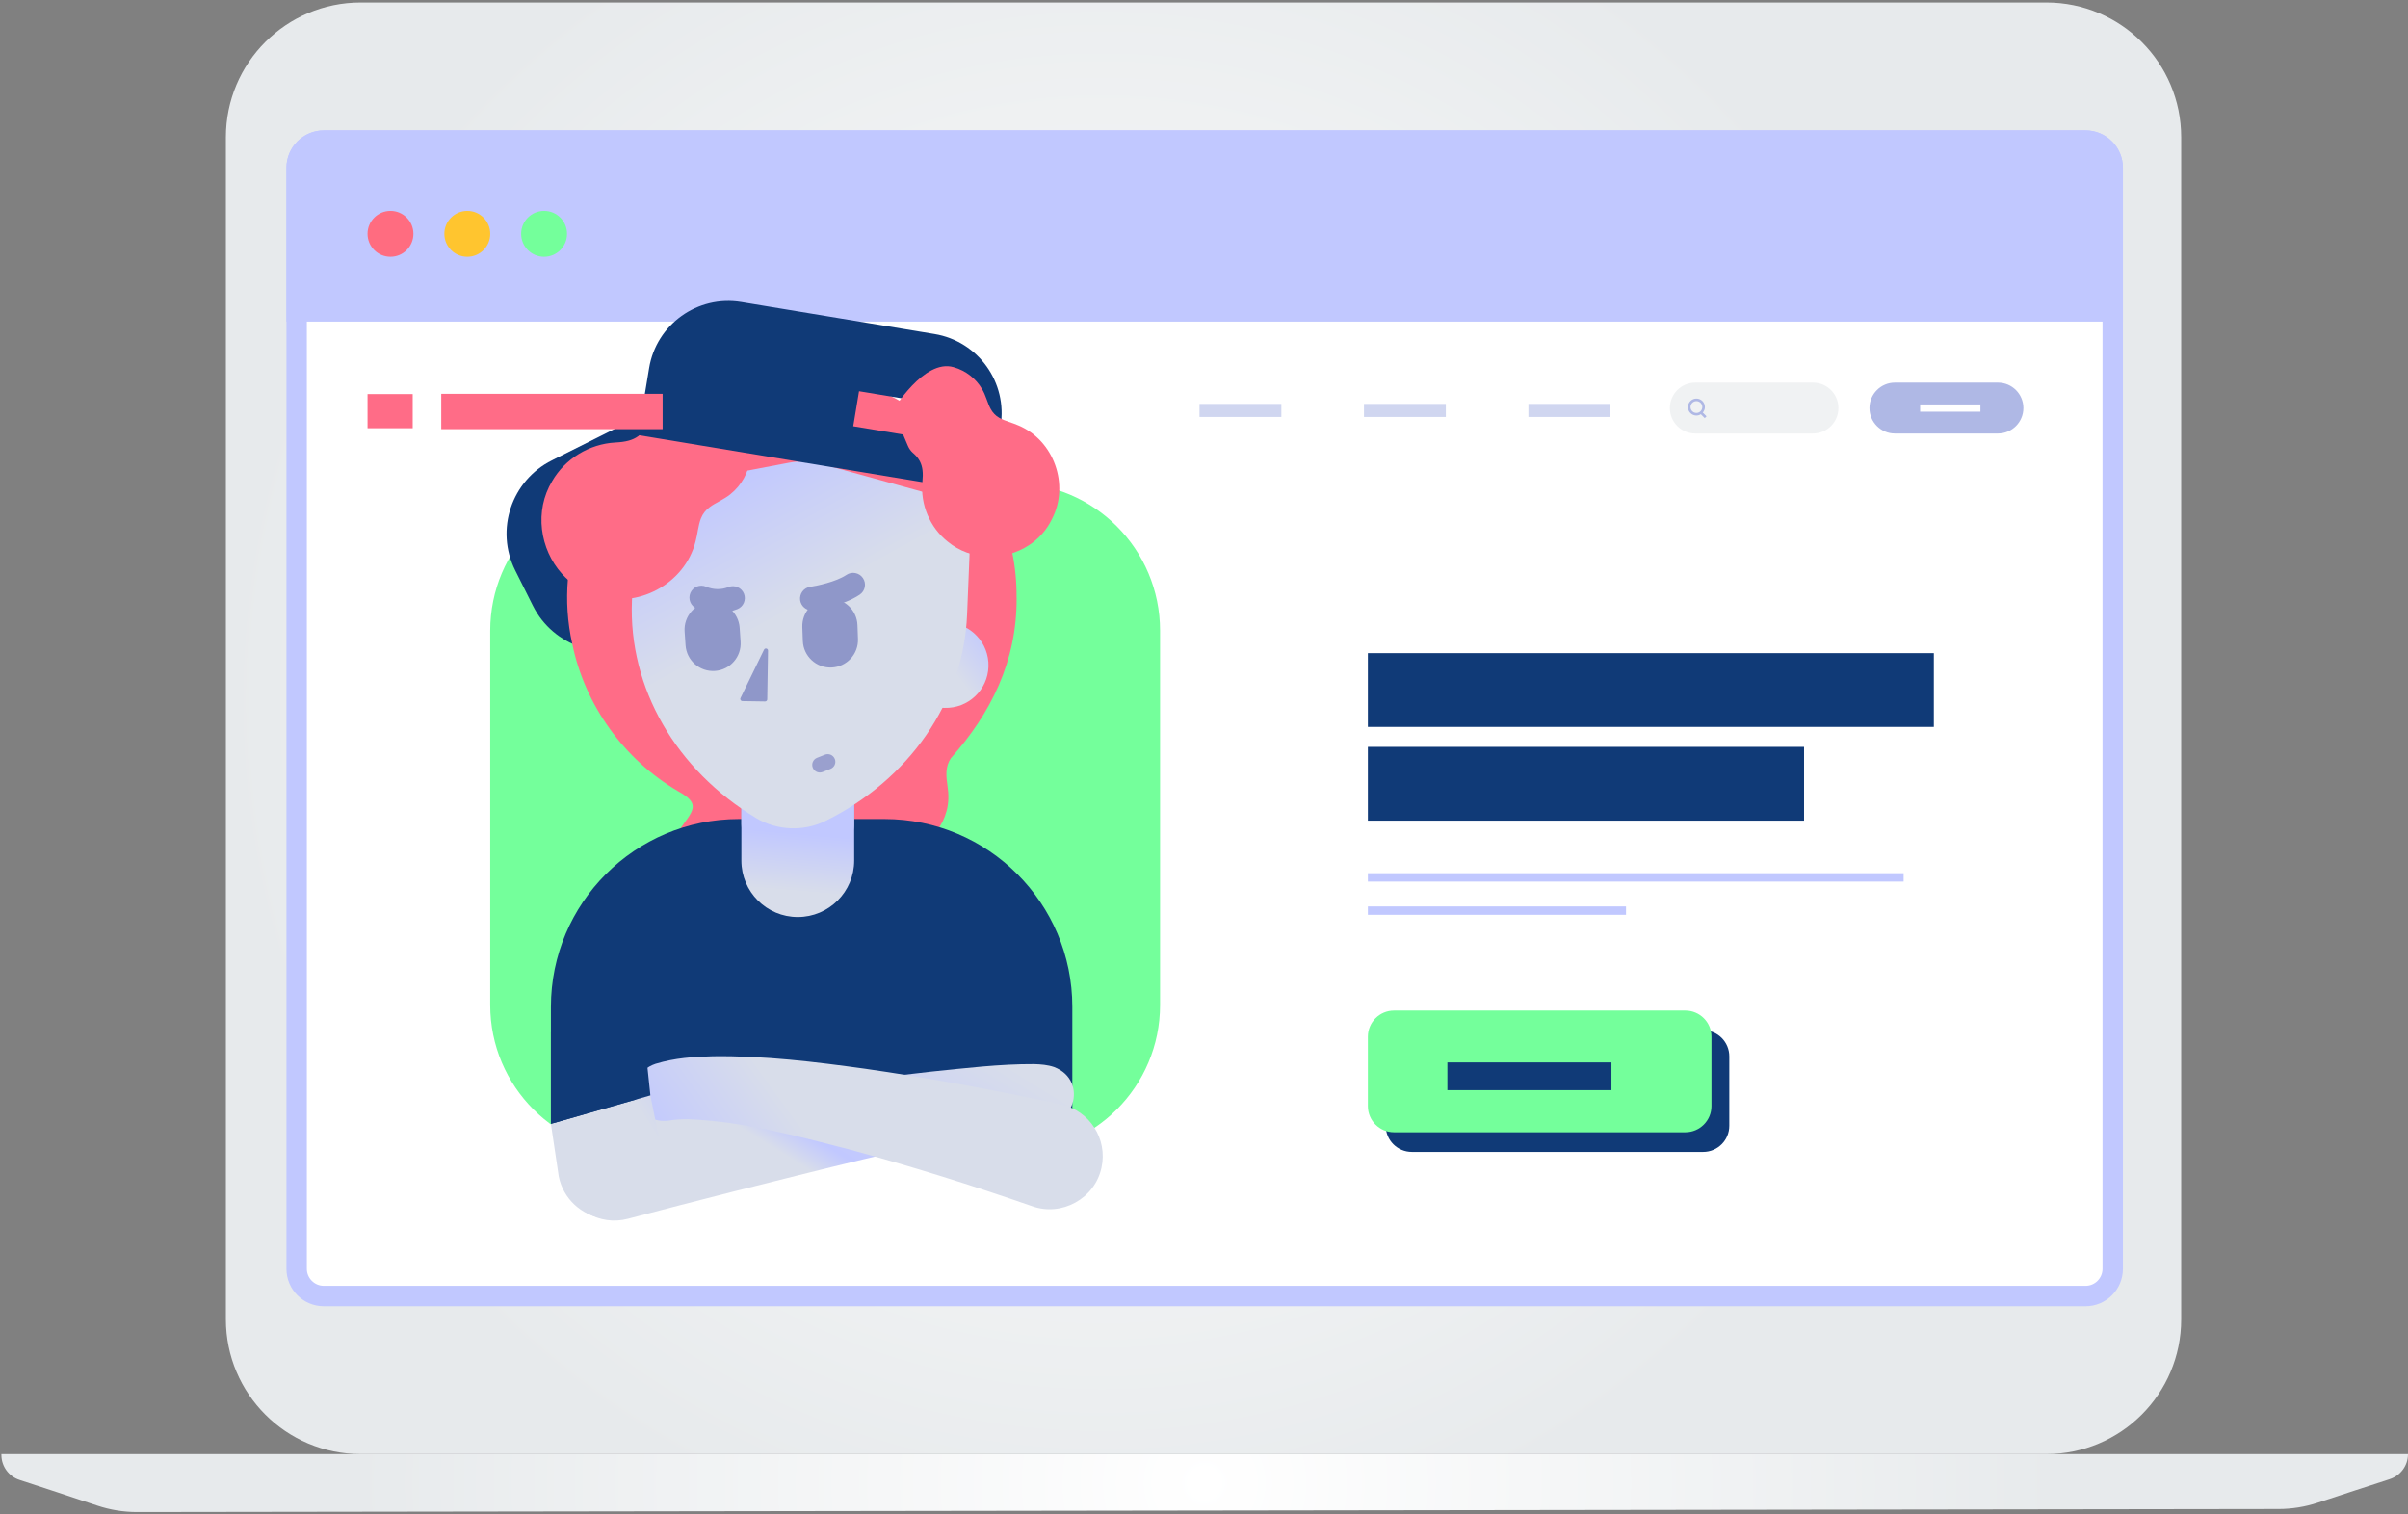 <svg width="671" height="422" viewBox="0 0 671 422" fill="none" xmlns="http://www.w3.org/2000/svg">
<rect x="0" y="0" width="671" height="422" fill="#808080" stroke="none"/>
<g clip-path="url(#clip0_2460_1208)">
<path d="M570.236 0.691H100.504C79.76 0.691 62.943 17.507 62.943 38.252V367.674C62.943 388.418 79.76 405.235 100.504 405.235H570.236C590.98 405.235 607.797 388.418 607.797 367.674V38.252C607.797 17.507 590.98 0.691 570.236 0.691Z" fill="url(#paint0_radial_2460_1208)"/>
<path d="M665.916 412.208C660.339 414.002 651.453 416.926 645.812 418.783C642.307 419.939 638.644 420.526 634.949 420.532L38.197 421.379C34.433 421.379 30.7 420.779 27.125 419.585C21.119 417.576 11.449 414.362 5.449 412.423C2.43 411.444 0.39 408.633 0.39 405.456V405.229H671.001C671.001 408.412 668.948 411.222 665.916 412.201V412.208Z" fill="url(#paint1_radial_2460_1208)"/>
<path d="M581.143 39.174H90.241C86.055 39.174 82.662 42.567 82.662 46.753V353.602C82.662 357.788 86.055 361.181 90.241 361.181H581.143C585.329 361.181 588.722 357.788 588.722 353.602V46.753C588.722 42.567 585.329 39.174 581.143 39.174Z" fill="white" stroke="#C1C8FF" stroke-width="5.684" stroke-miterlimit="10"/>
<path d="M538.876 182.016H381.167V202.574H538.876V182.016Z" fill="#103A77"/>
<path d="M530.457 243.35H381.167V245.681H530.457V243.35Z" fill="#C1C8FF"/>
<path d="M453.099 252.603H381.167V254.934H453.099V252.603Z" fill="#C1C8FF"/>
<path d="M502.711 208.139H381.167V228.697H502.711V208.139Z" fill="#103A77"/>
<path d="M474.599 287.108H393.42C389.398 287.108 386.138 290.368 386.138 294.39V313.736C386.138 317.758 389.398 321.018 393.42 321.018H474.599C478.621 321.018 481.882 317.758 481.882 313.736V294.39C481.882 290.368 478.621 287.108 474.599 287.108Z" fill="#103A77"/>
<path d="M469.628 281.631H388.449C384.427 281.631 381.167 284.892 381.167 288.913V308.259C381.167 312.281 384.427 315.542 388.449 315.542H469.628C473.65 315.542 476.91 312.281 476.91 308.259V288.913C476.91 284.892 473.65 281.631 469.628 281.631Z" fill="#74FF9B"/>
<path d="M449.038 296.076H403.323V303.807H449.038V296.076Z" fill="#103A77"/>
<path d="M588.722 46.753V86.79H82.662V46.753C82.662 42.585 86.072 39.174 90.241 39.174H581.143C585.312 39.174 588.722 42.585 588.722 46.753Z" fill="#C1C8FF" stroke="#C1C8FF" stroke-width="5.684" stroke-miterlimit="10"/>
<path d="M108.809 71.556C112.339 71.556 115.201 68.694 115.201 65.164C115.201 61.634 112.339 58.772 108.809 58.772C105.279 58.772 102.418 61.634 102.418 65.164C102.418 68.694 105.279 71.556 108.809 71.556Z" fill="#FF6C80"/>
<path d="M130.215 71.556C133.745 71.556 136.606 68.694 136.606 65.164C136.606 61.634 133.745 58.772 130.215 58.772C126.685 58.772 123.823 61.634 123.823 65.164C123.823 68.694 126.685 71.556 130.215 71.556Z" fill="#FFC52F"/>
<path d="M151.613 71.556C155.143 71.556 158.005 68.694 158.005 65.164C158.005 61.634 155.143 58.772 151.613 58.772C148.083 58.772 145.221 61.634 145.221 65.164C145.221 68.694 148.083 71.556 151.613 71.556Z" fill="#74FF9B"/>
<path d="M282.076 134.596H177.781C155.037 134.596 136.6 153.033 136.6 175.776V280.072C136.6 302.815 155.037 321.252 177.781 321.252H282.076C304.819 321.252 323.256 302.815 323.256 280.072V175.776C323.256 153.033 304.819 134.596 282.076 134.596Z" fill="#74FF9B"/>
<path d="M357.059 112.559H334.252V116.197H357.059V112.559Z" fill="#D0D6F0"/>
<path d="M402.888 112.559H380.081V116.197H402.888V112.559Z" fill="#D0D6F0"/>
<path d="M448.71 112.559H425.903V116.197H448.71V112.559Z" fill="#D0D6F0"/>
<path d="M556.745 106.629H528.026C524.112 106.629 520.939 109.802 520.939 113.715V113.722C520.939 117.636 524.112 120.808 528.026 120.808H556.745C560.658 120.808 563.831 117.636 563.831 113.722V113.715C563.831 109.802 560.658 106.629 556.745 106.629Z" fill="#AFB8E5"/>
<path d="M505.2 106.629H472.407C468.494 106.629 465.321 109.802 465.321 113.715V113.722C465.321 117.636 468.494 120.808 472.407 120.808H505.2C509.114 120.808 512.286 117.636 512.286 113.722V113.715C512.286 109.802 509.114 106.629 505.2 106.629Z" fill="#F0F2F3"/>
<path d="M551.856 112.704H535.055V114.731H551.856V112.704Z" fill="white"/>
<path d="M474.498 114.966C474.858 114.549 475.079 114.018 475.079 113.431C475.079 112.13 474.018 111.075 472.717 111.075C471.416 111.075 470.355 112.13 470.355 113.431C470.355 114.732 471.416 115.793 472.717 115.793C473.171 115.793 473.588 115.66 473.948 115.433L475.035 116.519L475.54 116.014L474.492 114.966H474.498ZM472.717 115.073C471.807 115.073 471.075 114.334 471.075 113.431C471.075 112.528 471.814 111.789 472.717 111.789C473.62 111.789 474.359 112.528 474.359 113.431C474.359 114.334 473.62 115.073 472.717 115.073Z" fill="#AFB8E5"/>
<path d="M189.025 110.661L214.417 161.412L179.177 179.044C167.897 184.688 154.154 180.115 148.507 168.83L143.567 158.956C137.924 147.676 142.496 133.934 153.782 128.287L189.022 110.655L189.025 110.661Z" fill="#103A77"/>
<path d="M283.282 166.535V166.617C283.396 184.264 276.063 198.873 264.954 211.303C263.381 213.69 263.615 216.267 264.025 219.021C264.385 221.301 264.391 223.739 263.766 225.994C261.372 234.823 254.665 234.564 253.383 239.327C252.985 241.095 253.433 242.914 253.711 244.727C255.928 257.548 250.313 271.336 239.728 278.89C232.78 284.025 223.792 286.406 215.165 285.458C189.206 282.957 175.02 252.748 189.421 231.141C192.964 226.006 195.585 224.124 188.934 220.486C173.928 211.669 163.007 196.593 159.47 179.458C158.106 173.382 157.74 167.312 158.252 161.4C159.483 147.145 165.799 133.812 175.418 123.586C177.3 122.98 178.816 121.894 180.042 119.866C180.338 119.342 180.654 118.83 180.976 118.338C184.444 115.432 188.214 112.9 192.238 110.797L192.269 110.778C200.512 106.483 209.802 104.026 219.63 104.026C253.762 102.996 283.636 131.873 283.264 166.535H283.282Z" fill="#FF6C87"/>
<path d="M205.867 228.249H246.46C275.349 228.249 298.807 251.706 298.807 280.595V313.154H153.514V280.595C153.514 251.706 176.972 228.249 205.861 228.249H205.867Z" fill="#103A77"/>
<path d="M238.021 206.067V229.67C238.021 235.159 230.985 239.605 222.301 239.605C213.617 239.605 206.587 235.159 206.587 229.67V206.067H238.015H238.021Z" fill="#A4ADD5"/>
<path d="M206.587 206.067V239.839C206.587 248.517 213.617 255.559 222.301 255.559C230.985 255.559 238.021 248.523 238.021 239.839V206.067H206.593H206.587Z" fill="url(#paint2_linear_2460_1208)"/>
<path d="M193.008 194.458L263.21 197.269C269.772 197.465 275.254 192.298 275.444 185.73C275.64 179.167 270.473 173.685 263.905 173.496L193.703 170.685C187.14 170.489 181.658 175.656 181.469 182.224C181.273 188.787 186.439 194.269 193.008 194.458Z" fill="url(#paint3_linear_2460_1208)"/>
<path d="M257.033 137.04L229.092 129.335C226.073 128.501 222.87 128.368 219.788 128.956L191.309 134.349C183.086 135.91 177.13 142.244 176.821 149.76L176.094 167.426C175.096 191.755 188.442 214.619 210.744 228.009C216.516 231.477 223.95 231.78 229.988 228.799C253.307 217.285 268.484 195.589 269.482 171.26L270.209 153.594C270.518 146.078 265.099 139.276 257.027 137.046L257.033 137.04Z" fill="url(#paint4_linear_2460_1208)"/>
<path d="M238.935 174.212C238.778 169.969 235.213 166.657 230.97 166.813C226.728 166.97 223.416 170.535 223.572 174.778L223.714 178.621C223.87 182.864 227.436 186.176 231.678 186.02C235.92 185.863 239.232 182.298 239.076 178.055L238.935 174.212Z" fill="#8F97C9"/>
<path d="M206.108 174.941C205.816 170.705 202.146 167.509 197.911 167.8C193.676 168.092 190.479 171.762 190.771 175.997L191.035 179.834C191.327 184.069 194.997 187.266 199.232 186.974C203.467 186.683 206.664 183.013 206.372 178.778L206.108 174.941Z" fill="#8F97C9"/>
<path d="M206.859 195.381L213.194 195.482C213.522 195.482 213.788 195.229 213.794 194.901L214.015 181.321C214.028 180.69 213.169 180.488 212.897 181.056L206.341 194.534C206.152 194.92 206.429 195.374 206.865 195.381H206.859Z" fill="#8F97C9"/>
<path d="M226.255 170.136C224.632 170.136 223.211 168.942 222.971 167.288C222.712 165.475 223.969 163.788 225.782 163.53C227.613 163.264 232.988 162.153 235.855 160.214C237.371 159.19 239.437 159.582 240.466 161.104C241.496 162.62 241.091 164.685 239.576 165.715C234.927 168.854 227.55 169.984 226.723 170.098C226.565 170.123 226.407 170.13 226.249 170.13L226.255 170.136Z" fill="#8F97C9"/>
<path d="M199.999 170.818C198.01 170.818 196.014 170.407 194.119 169.599C192.433 168.872 191.656 166.921 192.382 165.234C193.109 163.548 195.06 162.771 196.747 163.497C198.755 164.363 200.978 164.401 202.999 163.599C204.705 162.923 206.637 163.75 207.313 165.455C207.989 167.161 207.162 169.093 205.456 169.769C203.694 170.47 201.844 170.824 199.999 170.824V170.818Z" fill="#8F97C9"/>
<path d="M209.101 127.711L209.088 127.793C208.602 131.646 206.593 135.278 203.562 137.697C201.711 139.232 199.336 140.103 197.732 141.347C196.639 142.15 195.799 143.217 195.313 144.493C194.523 146.501 194.41 148.794 193.822 150.885C190.816 162.796 177.527 169.87 165.918 165.898C162.179 164.754 159.009 162.62 156.564 159.885C150.444 153.038 148.821 142.409 153.88 134.046C157.499 127.793 164.251 123.713 171.457 123.315C172.847 123.246 174.091 123.101 175.222 122.785C177.123 122.254 178.683 121.231 179.99 119.248C180.041 119.166 180.098 119.084 180.148 118.995C180.653 118.206 181.329 117.549 182.125 117.056L192.54 110.664L192.572 110.646C192.572 110.646 210.44 117.94 209.113 127.699L209.101 127.711Z" fill="#FF6C87"/>
<path d="M228.46 215.288C227.613 215.288 226.811 214.783 226.483 213.943C226.047 212.85 226.584 211.612 227.676 211.183L229.862 210.317C230.954 209.882 232.192 210.418 232.622 211.511C233.058 212.604 232.521 213.842 231.428 214.271L229.243 215.136C228.984 215.238 228.719 215.288 228.46 215.288Z" fill="#9AA0CE"/>
<path d="M169.007 310.792C199.178 306.327 229.211 302.038 259.534 298.64C269.02 297.687 278.532 296.499 288.164 296.55C289.996 296.6 291.922 296.752 293.691 297.352C303.802 301.179 298.933 315.839 288.524 312.82C288.777 312.946 289.074 312.971 289.32 313.079C289.389 313.085 289.263 313.091 289.219 313.098L289.029 313.11L288.417 313.161C284.716 313.533 281.014 314.228 277.263 314.935C252.769 319.818 228.428 326.02 204.168 332.109C194.422 334.584 184.645 337.105 174.963 339.656C167.081 341.734 159.002 337.029 156.925 329.146C154.644 320.727 160.386 312.03 169.007 310.786V310.792Z" fill="url(#paint5_linear_2460_1208)"/>
<path d="M287.552 336.126C270.752 330.284 253.585 324.902 236.443 320.267C221.777 316.496 207.03 312.542 192.017 311.917C189.762 311.873 188.025 312.012 186.288 312.302C176.309 313.553 173.132 299.695 182.644 296.474C188.246 294.775 193.191 294.523 198.648 294.358C212.948 294.169 227.051 295.906 241.003 297.832C258.17 300.295 275.242 303.453 292.194 307.028L295.662 307.786C303.632 309.523 308.685 317.393 306.948 325.364C305.129 334.004 295.839 339.145 287.552 336.126Z" fill="url(#paint6_linear_2460_1208)"/>
<path d="M184.608 322.041L181.235 305.266L153.514 313.205L155.699 327.852C156.95 334.08 161.959 338.596 167.889 339.518C169.557 339.777 171.3 339.751 173.056 339.398C181.039 337.793 186.206 330.025 184.601 322.041H184.608Z" fill="url(#paint7_linear_2460_1208)"/>
<path d="M179.422 288.023L181.235 305.266L153.514 313.199V287.663L179.422 288.023Z" fill="#103A77"/>
<path d="M260.418 93.088L206.58 84.176C194.403 82.161 182.895 90.397 180.881 102.574L177.792 121.244L275.721 137.457L278.81 118.787C280.825 106.61 272.589 95.103 260.411 93.088H260.418ZM270.397 124.194L237.756 118.787L239.373 109.029L272.014 114.436L270.397 124.194Z" fill="#103A77"/>
<path d="M265.73 102.328L265.8 102.347C269.065 103.269 271.945 105.479 273.644 108.41C274.731 110.21 275.179 112.377 276.044 113.93C276.6 114.979 277.409 115.844 278.451 116.431C280.087 117.372 282.051 117.77 283.781 118.554C293.691 122.703 298.081 135.108 293.142 144.632C291.664 147.721 289.409 150.178 286.725 151.94C280.011 156.342 270.606 156.367 264.031 150.904C259.099 146.963 256.446 140.596 257.033 134.312C257.153 133.106 257.191 132.007 257.059 130.99C256.85 129.272 256.162 127.794 254.621 126.411C254.557 126.354 254.488 126.297 254.425 126.24C253.812 125.703 253.326 125.034 253.004 124.282L248.829 114.442L248.816 114.41C248.816 114.41 257.444 99.909 265.711 102.321L265.73 102.328Z" fill="#FF6C87"/>
<path d="M184.645 109.754H122.957V119.595H184.645V109.754Z" fill="#FF6C87"/>
<path d="M115.005 109.824H102.418V119.336H115.005V109.824Z" fill="#FF6C87"/>
</g>
<defs>
<radialGradient id="paint0_radial_2460_1208" cx="0" cy="0" r="1" gradientUnits="userSpaceOnUse" gradientTransform="translate(307.036 195.216) scale(244.371 244.371)">
<stop stop-color="white"/>
<stop offset="1" stop-color="#E7EAEC"/>
</radialGradient>
<radialGradient id="paint1_radial_2460_1208" cx="0" cy="0" r="1" gradientUnits="userSpaceOnUse" gradientTransform="translate(335.692 413.307) scale(237.165 237.165)">
<stop stop-color="white"/>
<stop offset="1" stop-color="#E7EAEC"/>
</radialGradient>
<linearGradient id="paint2_linear_2460_1208" x1="220.097" y1="248.321" x2="221.524" y2="232.152" gradientUnits="userSpaceOnUse">
<stop stop-color="#D8DDEA"/>
<stop offset="1" stop-color="#C1C8FF"/>
</linearGradient>
<linearGradient id="paint3_linear_2460_1208" x1="250.553" y1="167.199" x2="262.648" y2="158.015" gradientUnits="userSpaceOnUse">
<stop stop-color="#D8DDEA"/>
<stop offset="1" stop-color="#C1C8FF"/>
</linearGradient>
<linearGradient id="paint4_linear_2460_1208" x1="223.628" y1="168.519" x2="203.695" y2="132.234" gradientUnits="userSpaceOnUse">
<stop stop-color="#D8DDEA"/>
<stop offset="1" stop-color="#C1C8FF"/>
</linearGradient>
<linearGradient id="paint5_linear_2460_1208" x1="253.224" y1="273.212" x2="221.916" y2="323.885" gradientUnits="userSpaceOnUse">
<stop offset="0.09" stop-color="#D8DDEA"/>
<stop offset="0.86" stop-color="#C1C8FF"/>
<stop offset="1" stop-color="#D8DDEA"/>
</linearGradient>
<linearGradient id="paint6_linear_2460_1208" x1="230.55" y1="323.298" x2="201.048" y2="344.69" gradientUnits="userSpaceOnUse">
<stop stop-color="#D8DDEA"/>
<stop offset="1" stop-color="#C1C8FF"/>
</linearGradient>
<linearGradient id="paint7_linear_2460_1208" x1="181.879" y1="315.214" x2="201.471" y2="302.942" gradientUnits="userSpaceOnUse">
<stop stop-color="#D8DDEA"/>
<stop offset="1" stop-color="#C1C8FF"/>
</linearGradient>
<clipPath id="clip0_2460_1208">
<rect width="670.611" height="420.688" fill="white" transform="translate(0.389 0.691)"/>
</clipPath>
</defs>
</svg>
